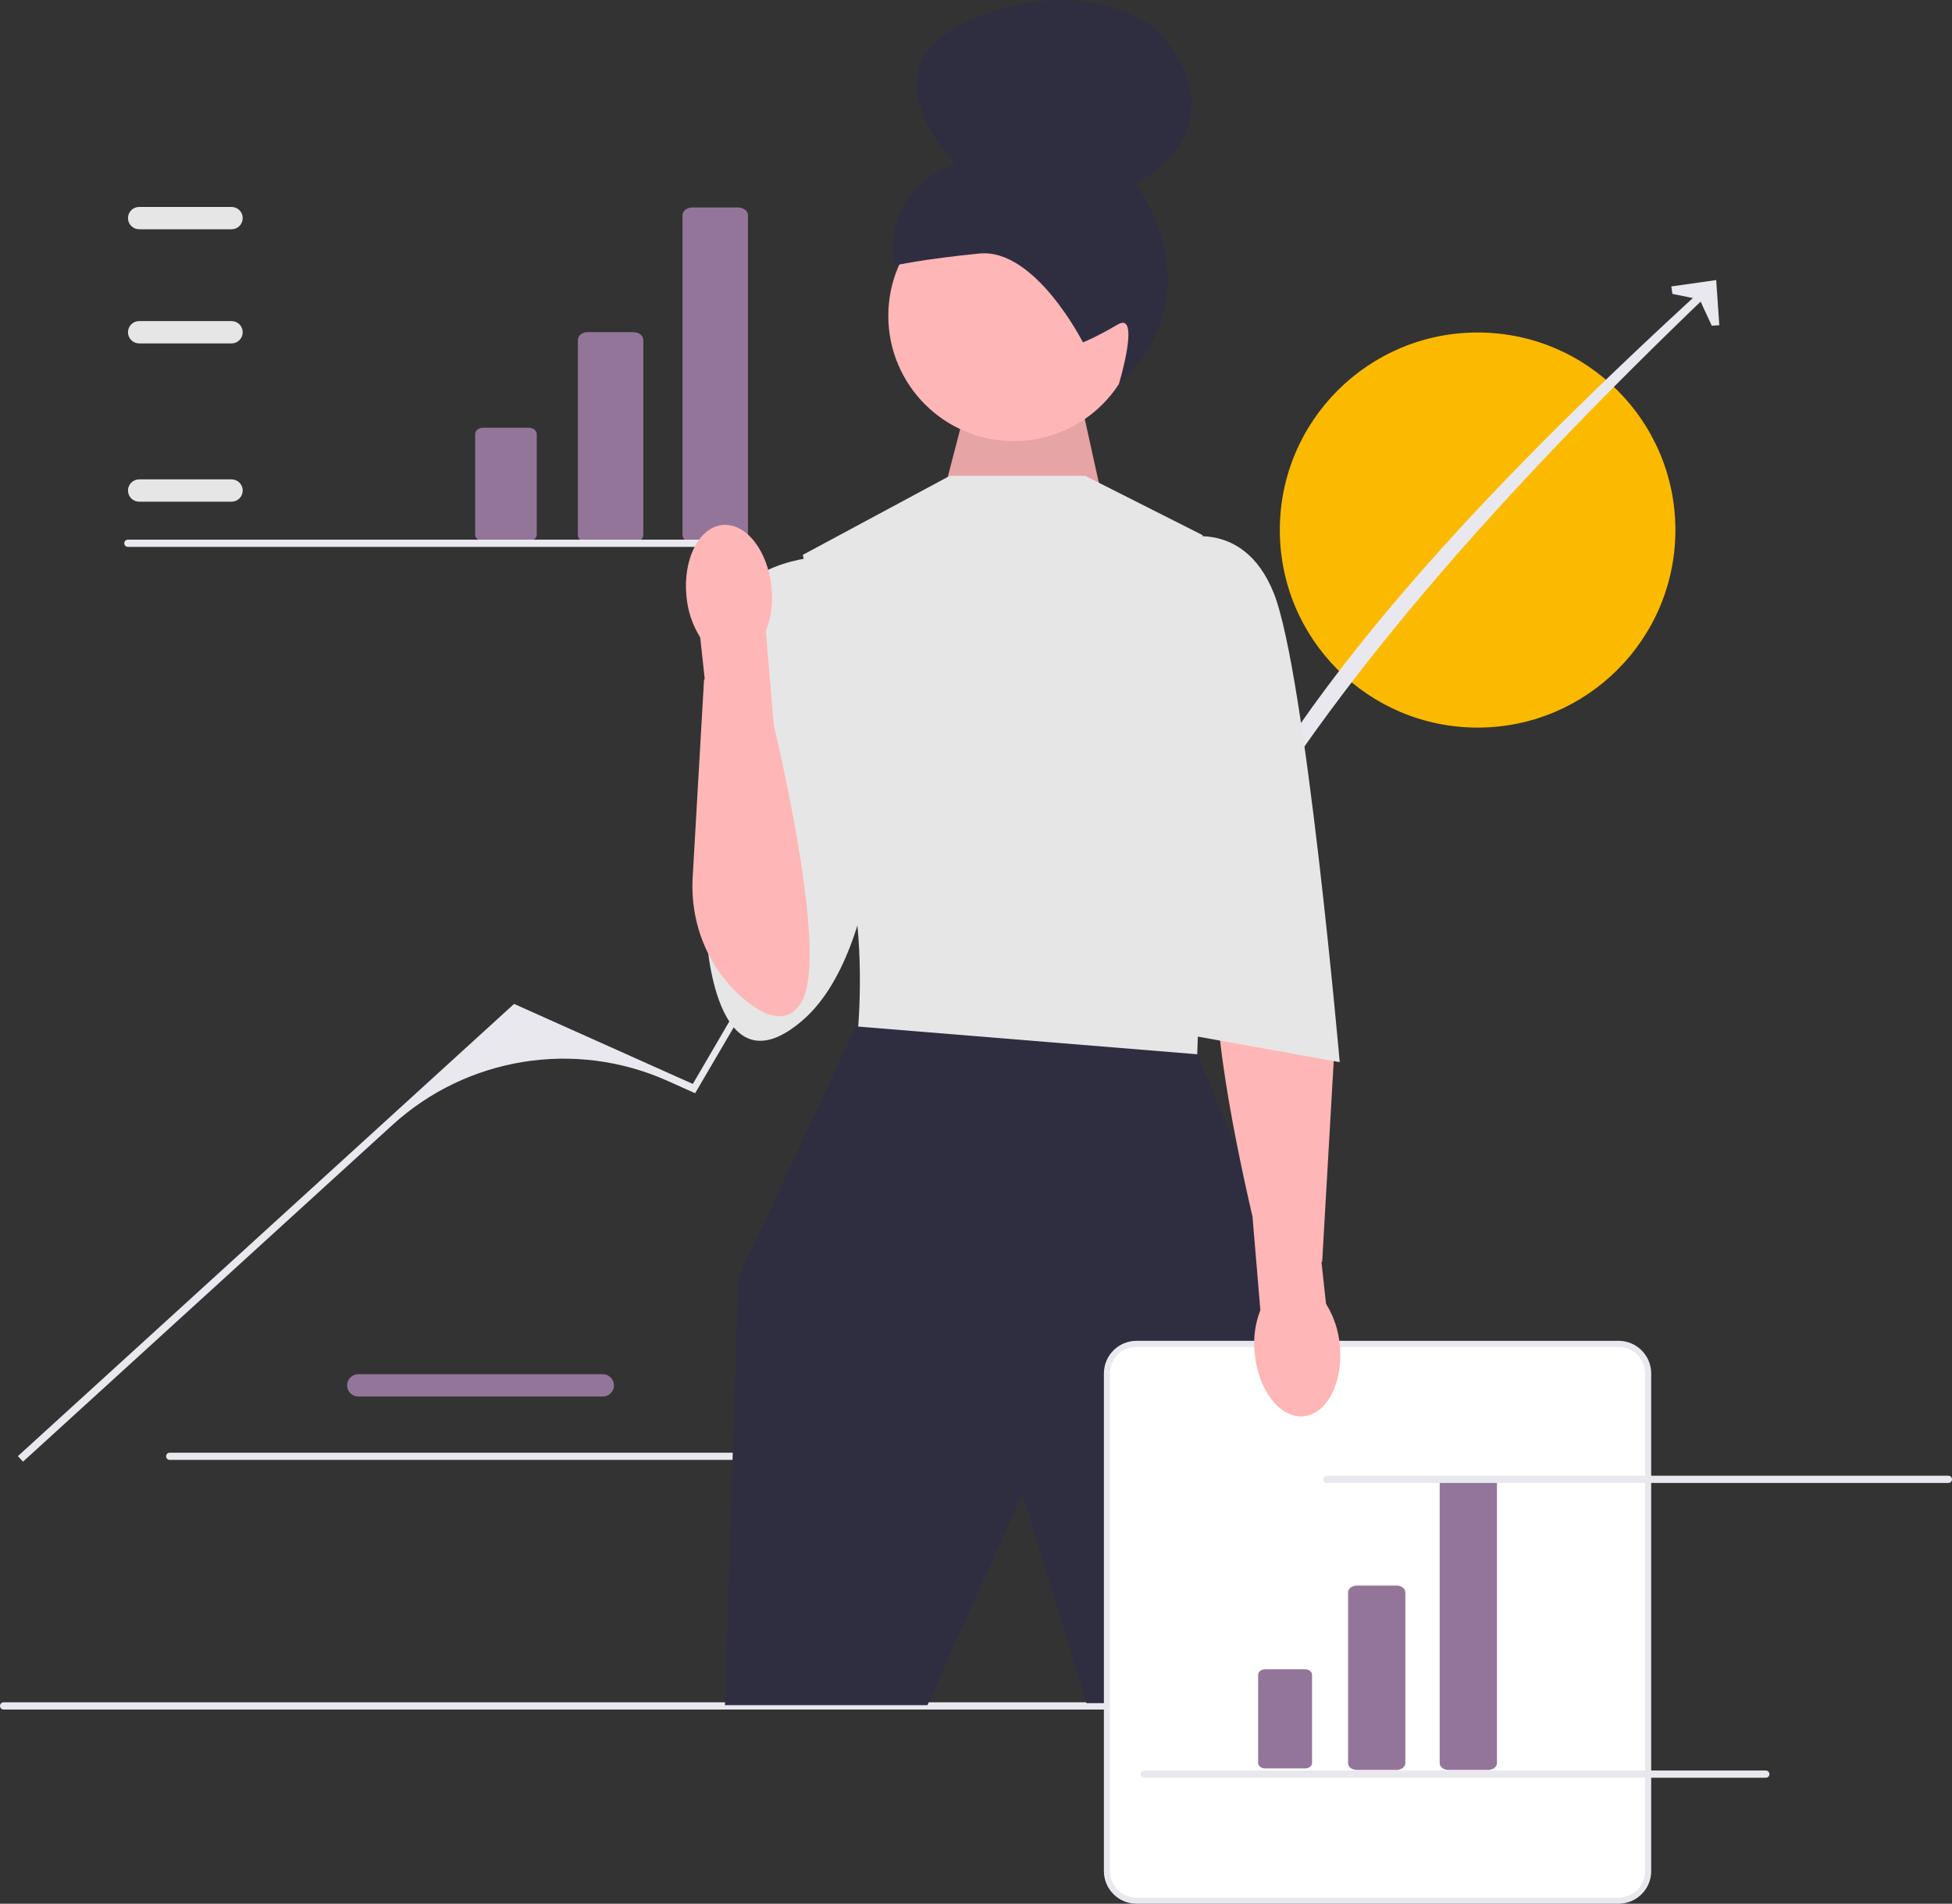 <svg xmlns="http://www.w3.org/2000/svg" width="441" height="430" viewBox="0 0 441 430" fill="none"><rect x="0" y="0" width="441" height="430" fill="#333333" stroke="none"/><g clip-path="url(#clip0_151_651)"><path d="M136.182 315.438H80.942C79.549 315.438 78.416 314.306 78.416 312.915C78.416 311.525 79.549 310.394 80.942 310.394H136.182C137.575 310.394 138.708 311.525 138.708 312.915C138.708 314.306 137.575 315.438 136.182 315.438Z" fill="#94759A"></path><path d="M37.525 328.939C37.525 329.392 37.89 329.755 38.343 329.755H178.78C179.234 329.755 179.598 329.392 179.598 328.939C179.598 328.486 179.234 328.122 178.78 328.122H38.343C37.89 328.122 37.525 328.486 37.525 328.939Z" fill="#E9E8EE"></path><path d="M333.825 164.344C358.503 164.344 378.508 144.366 378.508 119.723C378.508 95.08 358.503 75.102 333.825 75.102C309.147 75.102 289.141 95.08 289.141 119.723C289.141 144.366 309.147 164.344 333.825 164.344Z" fill="#FBBA00"></path><path d="M0 385.322C0 385.775 0.364 386.139 0.818 386.139H359.86C360.314 386.139 360.678 385.775 360.678 385.322C360.678 384.869 360.314 384.505 359.86 384.505H0.818C0.364 384.505 0 384.869 0 385.322Z" fill="#E9E8EE"></path><path d="M5.193 330.156L4.045 328.9L116.141 226.755L156.527 244.834L200.138 170.15L235.969 152.904L269.167 208.156C287.091 161.82 332.04 113.342 385.901 64.157L387.226 65.229C336.71 113.525 293.488 162.04 268.959 211.118L238.252 159.861C236.802 157.44 233.753 156.504 231.191 157.695C211.606 166.795 195.269 181.649 184.367 200.272L157.048 246.932L150.812 244.14C129.957 234.805 105.542 238.717 88.659 254.101L5.193 330.156Z" fill="#E9E8EE"></path><path d="M388.429 73.457L386.727 73.575L383.981 67.632L377.832 66.384L377.593 64.698L387.728 63.259L388.429 73.457Z" fill="#E9E8EE"></path><path d="M213.576 109.822L219.602 86.69L243.076 85.562L250.099 117.449L213.576 109.822Z" fill="#FFB6B6"></path><path opacity="0.1" d="M213.576 109.822L219.602 86.69L243.076 85.562L250.099 117.449L213.576 109.822Z" fill="black"></path><path d="M229.023 99.635C244.671 99.635 257.356 86.967 257.356 71.341C257.356 55.715 244.671 43.047 229.023 43.047C213.374 43.047 200.689 55.715 200.689 71.341C200.689 86.967 213.374 99.635 229.023 99.635Z" fill="#FFB6B6"></path><path d="M244.655 77.33C244.655 77.33 233.892 56.034 221.281 57.264C208.669 58.493 202.025 59.988 202.025 59.988C202.025 59.988 198.282 43.402 215.906 37.022C215.906 37.022 193.497 14.963 220.177 4.142C246.858 -6.679 261.787 7.122 261.787 7.122C261.787 7.122 281.536 26.809 256.663 41.524C256.663 41.524 275.132 66.332 252.771 86.78C252.771 86.78 257.772 70.233 252.554 73.285C247.335 76.336 244.655 77.33 244.655 77.33Z" fill="#2F2E41"></path><path d="M197.761 226.818L193.992 230.425L166.765 288.724L163.784 385.154H209.53L230.989 337.401L245.448 384.693H286.58L296.115 298.843L270.483 238.128L197.761 226.818Z" fill="#2F2E41"></path><path d="M245.15 107.471H214.599L181.369 125.329L189.118 159.853C189.118 159.853 187.33 180.687 191.502 196.163C195.675 211.639 193.886 231.878 193.886 231.878L270.483 238.128L272.868 167.889L271.675 120.864L245.15 107.471Z" fill="#E6E6E6"></path><path d="M186.435 125.626C186.435 125.626 167.957 126.221 164.976 138.126C161.996 150.031 159.612 211.342 159.612 211.342C159.612 211.342 161.4 247.722 181.369 230.425C201.337 213.127 199.549 160.746 199.549 160.746L186.435 125.626Z" fill="#E6E6E6"></path><path d="M365.667 429.314H256.771C253.083 429.314 250.082 426.318 250.082 422.634V310.219C250.082 306.536 253.083 303.54 256.771 303.54H365.667C369.355 303.54 372.355 306.536 372.355 310.219V422.634C372.355 426.318 369.355 429.314 365.667 429.314Z" fill="white"></path><path d="M365.667 430H256.77C252.703 430 249.395 426.696 249.395 422.635V310.219C249.395 306.158 252.704 302.854 256.77 302.854H365.667C369.734 302.854 373.043 306.158 373.043 310.219V422.635C373.043 426.696 369.734 430 365.667 430ZM256.77 304.227C253.461 304.227 250.769 306.915 250.769 310.219V422.635C250.769 425.939 253.461 428.627 256.77 428.627H365.667C368.976 428.627 371.668 425.939 371.668 422.635V310.219C371.668 306.915 368.976 304.227 365.667 304.227H256.77Z" fill="#E9E8EE"></path><path d="M315.516 399.781H306.541C305.448 399.781 304.559 399.096 304.559 398.253V359.666C304.559 358.823 305.448 358.138 306.541 358.138H315.516C316.609 358.138 317.498 358.823 317.498 359.666V398.253C317.498 399.096 316.609 399.781 315.516 399.781Z" fill="#94759A"></path><path d="M285.843 377.041C284.96 377.041 284.242 377.595 284.242 378.275V398.21C284.242 398.891 284.96 399.444 285.843 399.444H294.818C295.701 399.444 296.42 398.891 296.42 398.21V378.275C296.42 377.595 295.701 377.041 294.818 377.041H285.843Z" fill="#94759A"></path><path d="M336.214 399.781H327.239C326.146 399.781 325.257 399.096 325.257 398.253V335.015C325.257 334.173 326.146 333.488 327.239 333.488H336.214C337.307 333.488 338.196 334.173 338.196 335.015V398.253C338.196 399.096 337.307 399.781 336.214 399.781Z" fill="#94759A"></path><path d="M143.073 122.585H132.821C131.572 122.585 130.557 121.802 130.557 120.84V76.762C130.557 75.799 131.572 75.017 132.821 75.017H143.073C144.321 75.017 145.337 75.799 145.337 76.762V120.84C145.337 121.802 144.321 122.585 143.073 122.585Z" fill="#94759A"></path><path d="M109.178 96.609C108.169 96.609 107.349 97.242 107.349 98.019V120.79C107.349 121.568 108.169 122.2 109.178 122.2H119.43C120.439 122.2 121.259 121.568 121.259 120.79V98.019C121.259 97.242 120.439 96.609 119.43 96.609H109.178Z" fill="#94759A"></path><path d="M166.716 122.585H156.463C155.215 122.585 154.199 121.802 154.199 120.84V48.604C154.199 47.642 155.215 46.859 156.463 46.859H166.716C167.964 46.859 168.979 47.642 168.979 48.604V120.84C168.979 121.802 167.964 122.585 166.716 122.585Z" fill="#94759A"></path><path d="M294.524 319.896C299.834 319.389 303.491 312.223 302.692 303.888C302.419 300.554 301.35 297.334 299.575 294.497L298.551 285.063L298.708 285.016L301.28 240.287C301.879 229.887 297.756 219.668 289.813 212.914C285.088 208.897 280.048 206.863 276.806 211.939C271.428 220.362 278.394 255.081 282.969 274.821L284.743 295.915C283.538 299.037 283.1 302.402 283.465 305.728C284.262 314.061 289.214 320.404 294.524 319.896Z" fill="#FFB6B6"></path><path d="M265.119 122.055C265.119 122.055 280.617 116.102 287.77 133.96C294.923 151.817 302.672 239.914 302.672 239.914L266.311 233.366L265.119 122.055Z" fill="#E6E6E6"></path><path d="M52.309 113.32H31.44C30.047 113.32 28.914 112.189 28.914 110.798C28.914 109.407 30.047 108.276 31.44 108.276H52.309C53.701 108.276 54.834 109.407 54.834 110.798C54.834 112.189 53.701 113.32 52.309 113.32Z" fill="#E6E6E6"></path><path d="M52.309 77.569H31.44C30.047 77.569 28.914 76.438 28.914 75.047C28.914 73.656 30.047 72.525 31.44 72.525H52.309C53.701 72.525 54.834 73.656 54.834 75.047C54.834 76.438 53.701 77.569 52.309 77.569Z" fill="#E6E6E6"></path><path d="M52.309 51.788H31.44C30.047 51.788 28.914 50.656 28.914 49.265C28.914 47.874 30.047 46.743 31.44 46.743H52.309C53.701 46.743 54.834 47.874 54.834 49.265C54.834 50.656 53.701 51.788 52.309 51.788Z" fill="#E6E6E6"></path><path d="M28.077 122.709C28.077 123.162 28.441 123.526 28.895 123.526H169.332C169.785 123.526 170.15 123.162 170.15 122.709C170.15 122.256 169.785 121.892 169.332 121.892H28.895C28.441 121.892 28.077 122.256 28.077 122.709Z" fill="#E9E8EE"></path><path d="M298.927 334.143C298.927 334.596 299.292 334.959 299.745 334.959H440.182C440.636 334.959 441 334.596 441 334.143C441 333.69 440.636 333.326 440.182 333.326H299.745C299.292 333.326 298.927 333.69 298.927 334.143Z" fill="#E9E8EE"></path><path d="M257.681 400.73C257.681 401.183 258.045 401.547 258.499 401.547H398.936C399.389 401.547 399.754 401.183 399.754 400.73C399.754 400.277 399.389 399.913 398.936 399.913H258.499C258.045 399.913 257.681 400.277 257.681 400.73Z" fill="#E9E8EE"></path><path d="M163.244 118.579C157.934 119.087 154.277 126.253 155.076 134.588C155.349 137.922 156.418 141.142 158.193 143.979L159.217 153.412L159.06 153.459L156.488 198.189C155.889 208.589 160.012 218.808 167.955 225.561C172.68 229.579 177.72 231.613 180.962 226.537C186.34 218.114 179.374 183.394 174.799 163.655L173.025 142.561C174.23 139.439 174.668 136.074 174.303 132.747C173.506 124.415 168.554 118.072 163.244 118.579Z" fill="#FFB6B6"></path></g><defs><clipPath id="clip0_151_651"><rect width="441" height="430" fill="white"></rect></clipPath></defs></svg>